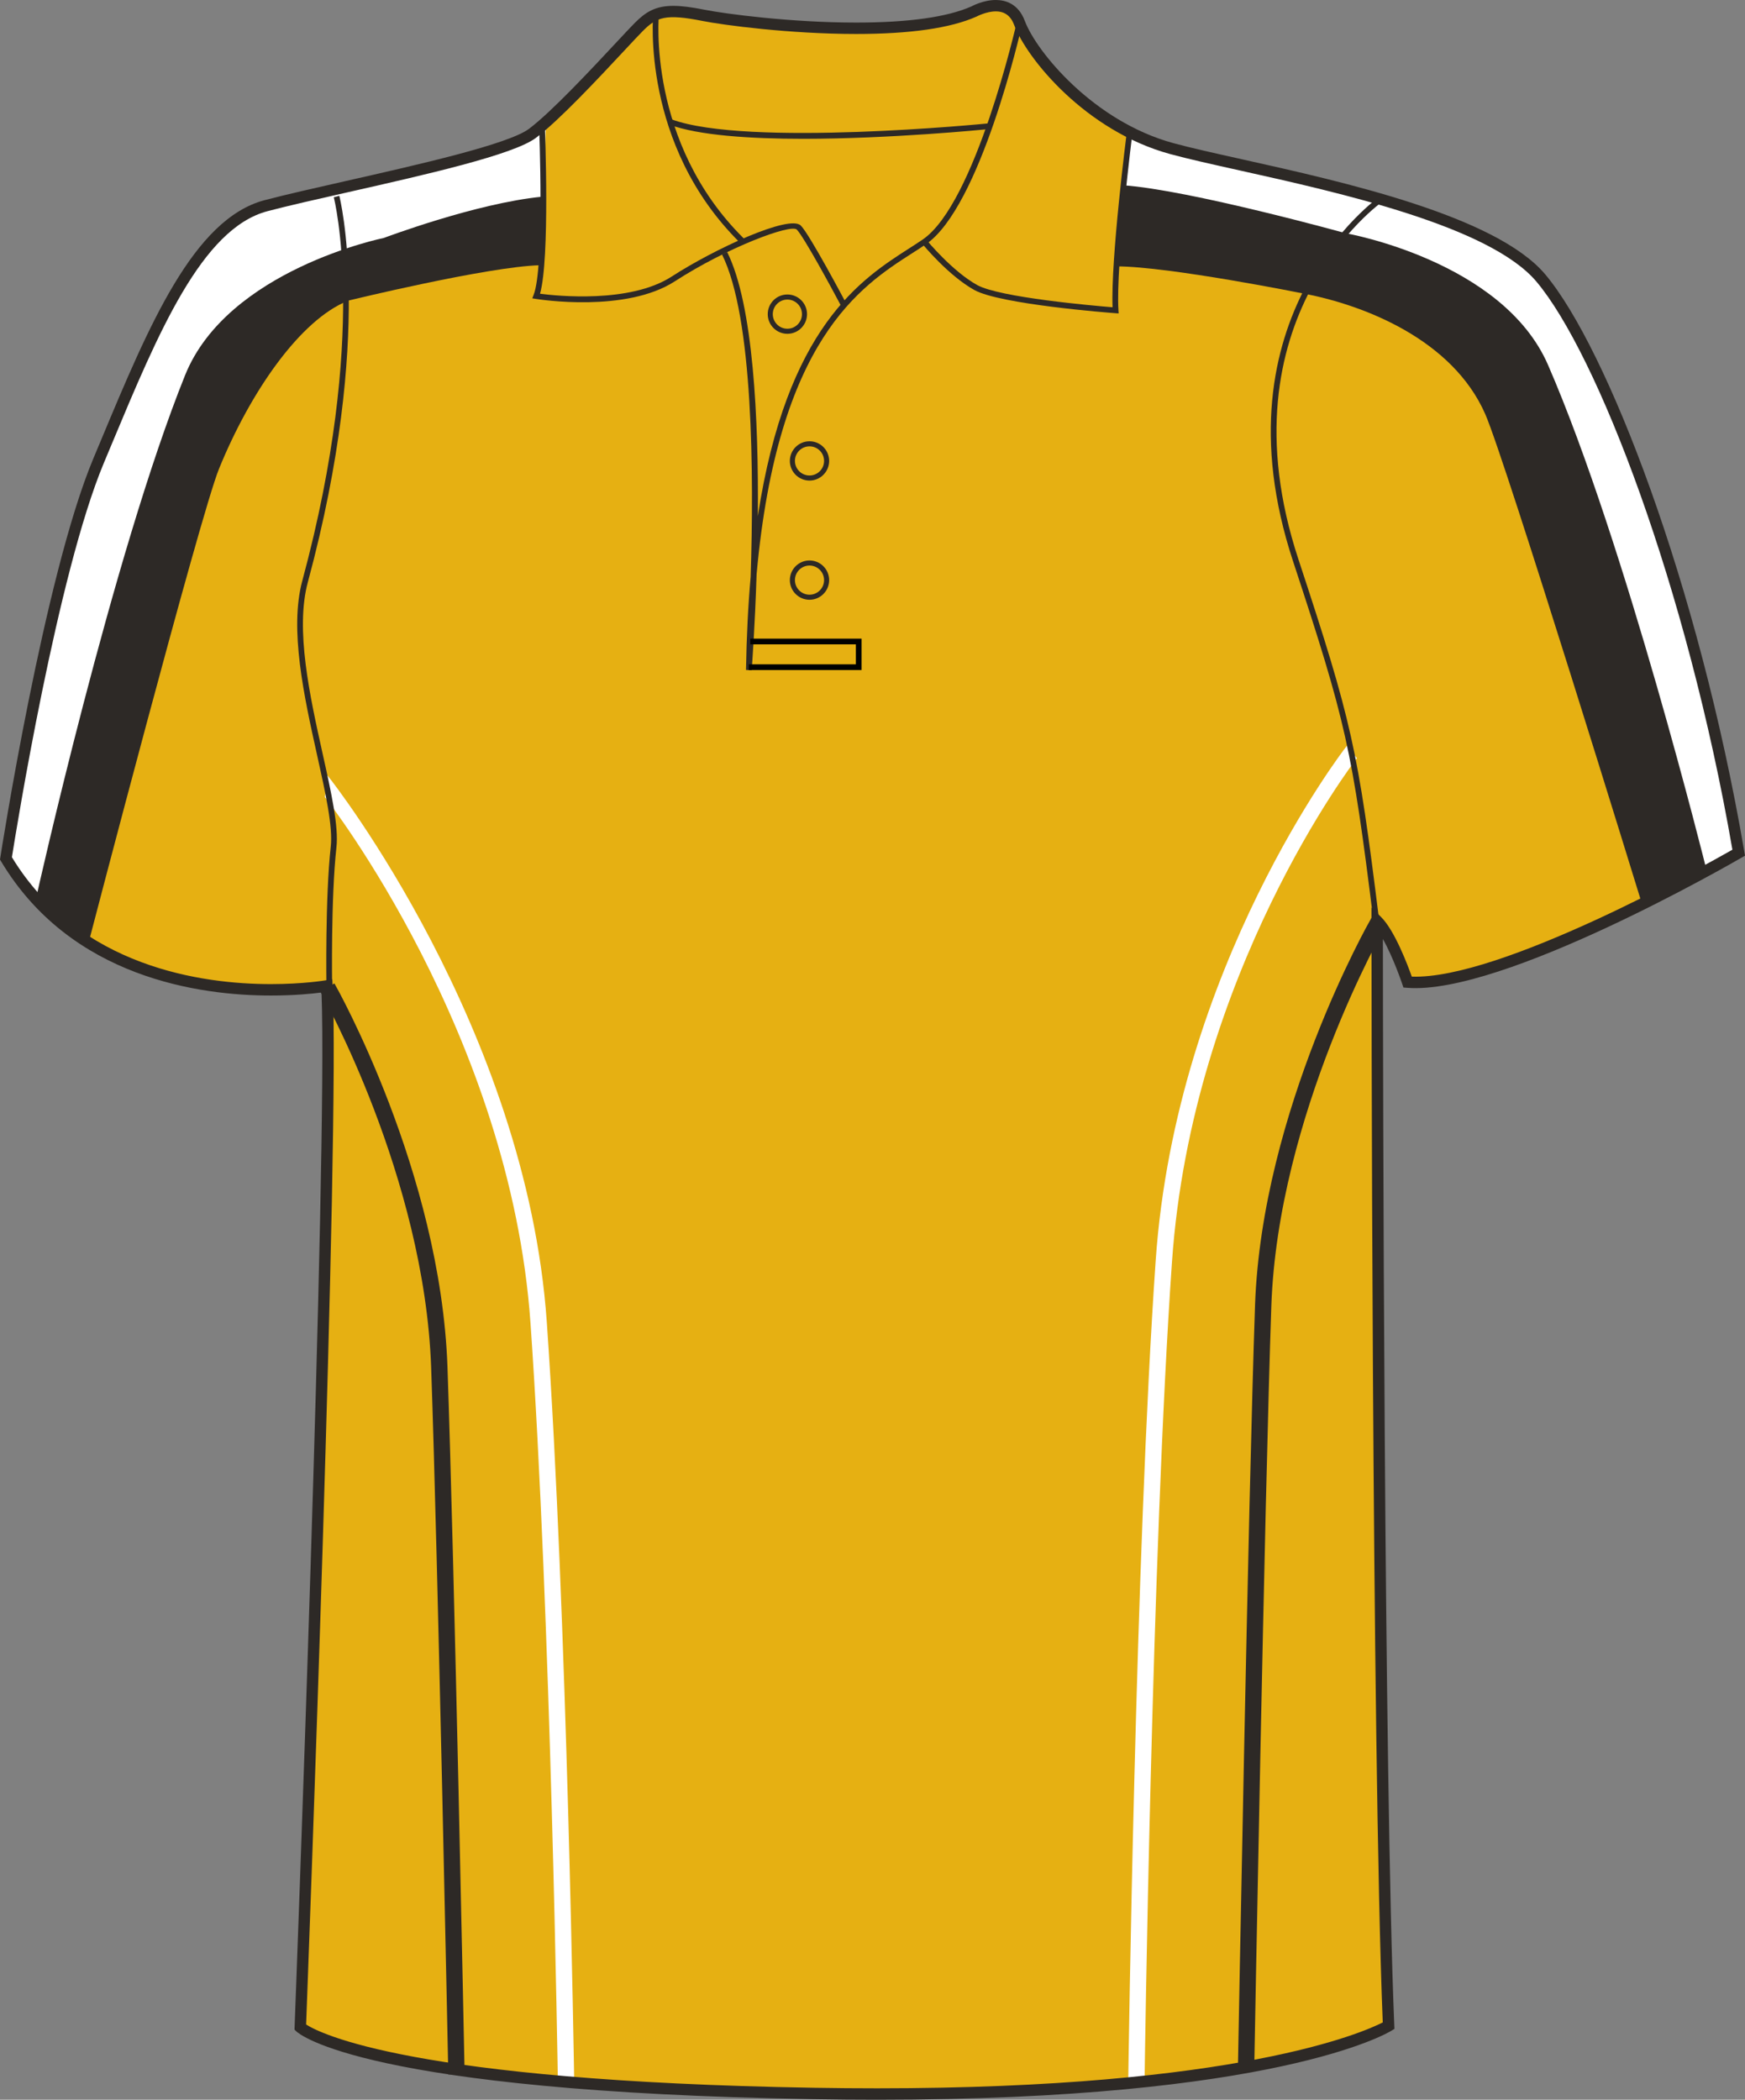 <svg preserveAspectRatio="xMidYMid meet"  xmlns="http://www.w3.org/2000/svg" xmlns:xlink="http://www.w3.org/1999/xlink" version="1.1" id="Layer_1" x="0px" y="0px" width="664.976px" height="800.002px" viewbox="0 0 664.976 800.002" enable-background="new 0 0 664.976 800.002" xml:space="preserve" class="svg0" style="height: 800px;"><rect width="100%" height="100%" fill="#808080" stroke="none"/>   <g id="front"> 	<path id="primary" fill="#e6b012" d="M124.589,376.729c0,0-90.337,9.721-122.319-48.589c0,0,16.462-106.569,35.312-151.524   c18.854-44.954,36.251-89.912,63.808-97.16c27.553-7.25,89.909-18.85,101.506-27.549c11.602-8.702,34.801-34.804,40.603-40.603   c5.803-5.802,10.154-7.255,24.652-4.353c14.502,2.9,76.855,10.154,102.962-1.449c0,0,13.052-7.25,17.399,4.35   c4.352,11.601,26.104,39.153,58.001,47.853c31.904,8.702,117.453,21.751,140.66,49.303   c23.207,27.552,58.014,117.461,75.408,218.968c0,0-89.911,52.203-126.158,49.302c0,0-5.805-17.399-11.604-23.201   c0,0,0,316.421,4.35,420.827c0,0-46.397,28.711-218.959,25.813c-172.563-2.9-195.766-25.23-195.766-25.23   S127.489,433.288,124.589,376.729z" class="primary" stroke="#e6b012" stroke-width="1px"></path> 	<g id="secondary" class="secondary" fill="#2D2926" stroke="#2D2926" stroke-width="1px"> 		<path fill="#2D2926" d="M428.061,70.094c0,0,53.957,7.833,85.727,17.404c31.765,9.572,60.918,17.84,78.761,56.134    c23.684,50.826,58.313,185.811,58.313,185.811l-24.805,14.36c0,0-51.849-168.563-59.616-186.244    c-12.616-28.72-46.563-41.774-69.189-46.127c0,0-51.784-10.443-71.8-10.443L428.061,70.094z" class="secondary" stroke="#2D2926" stroke-width="1px"></path> 		<path fill="#2D2926" d="M207.01,73.141c0,0-32.255,6.799-64.836,13.055c-33.529,6.435-57.342,22.634-74.136,61.401    c-22.286,51.456-54.671,194.032-54.671,194.032L33.384,358.6c0,0,42.323-162.265,49.605-180.153    c11.827-29.051,30.896-57.006,49.607-64.403c0,0,53.098-12.942,73.104-13.49L207.01,73.141z" class="secondary" stroke="#2D2926" stroke-width="1px"></path> 		<path fill="#2D2926" d="M171.326,789.887c-0.04-1.943-3.944-195.342-6.525-268.883c-2.561-72.925-41.69-142.358-42.085-143.051    l4.534-2.585c0.401,0.705,40.166,71.257,42.771,145.453c2.582,73.58,6.488,267.021,6.527,268.965L171.326,789.887z" class="secondary" stroke="#2D2926" stroke-width="1px"></path> 		<path fill="#2D2926" d="M477.454,788.576l-5.223-0.092c0.044-2.168,3.95-217.576,6.532-291.164    c2.602-74.199,43.662-146.265,44.078-146.983l4.523,2.608c-0.408,0.708-40.831,71.688-43.387,144.563    C481.401,571.045,477.494,786.41,477.454,788.576z" class="secondary" stroke="#2D2926" stroke-width="1px"></path> 	</g> 	<g id="tertiary" class="tertiary" fill="#FFFFFF" stroke="#FFFFFF" stroke-width="1px"> 		<path fill="#FFFFFF" d="M430.676,51.818c0,0,14.793,4.786,33.069,9.574s55.263,10.007,81.813,20.887    c26.542,10.879,39.597,15.666,50.911,37.858c11.315,22.192,22.626,40.469,41.774,101.825    c19.146,61.354,23.932,103.131,23.932,103.131l-11.311,6.527c0,0-30.913-124.771-60.49-192.771    c-17.409-40.033-77.46-50.477-77.46-50.477s-59.617-16.535-84.853-18.276L430.676,51.818z" class="tertiary" stroke="#FFFFFF" stroke-width="1px"></path> 		<path fill="#FFFFFF" d="M207.443,49.643c0,0-6.666,4.29-24.804,9.574c-18.143,5.282-57.313,9.29-83.549,20.887    c-26.239,11.597-28.894,24.066-39.602,46.56c-10.705,22.494-19.958,38.666-37.422,100.52C4.6,289.039,2.049,327.704,2.049,327.704    l11.313,13.924c0,0,29.004-130.092,56.712-198.878c16.312-40.493,76.053-52.574,76.053-52.574s35.262-13.302,60.44-15.733    L207.443,49.643z" class="tertiary" stroke="#FFFFFF" stroke-width="1px"></path> 		<path fill="#FFFFFF" d="M213.101,793.791c-0.026-1.775-2.7-178.756-10.439-289.666c-7.686-110.188-77.602-199.649-78.332-200.571    l0.817-6.854c0.742,0.932,74.929,95.275,82.727,207.058c7.749,111.059,10.425,288.18,10.449,289.957L213.101,793.791z" class="tertiary" stroke="#FFFFFF" stroke-width="1px"></path> 		<path fill="#FFFFFF" d="M435.678,792.479l-5.222-0.064c0.025-1.998,2.703-201.096,10.449-312.152    c7.802-111.776,71.708-194.466,72.351-195.289l3.199,3.896c-0.635,0.813-62.653,81.633-70.333,191.758    C438.381,591.535,435.704,790.484,435.678,792.479z" class="tertiary" stroke="#FFFFFF" stroke-width="1px"></path> 	</g> 	<path d="M306.104,52.886c-20.313,0-39.931-1.293-51.022-5.4l0.754-2.039c28.8,10.663,119.861,1.663,120.781,1.569l0.22,2.165   C374.496,49.413,339.387,52.886,306.104,52.886z" fill="#2D2926" stroke-width="2px"></path> 	<path d="M334.239,800.002c-7.833,0-15.932-0.068-24.073-0.205c-171.449-2.883-196.264-24.9-197.236-25.838l-0.703-0.678   l0.037-0.975c0.127-3.354,12.673-331.775,10.261-394.164c-3.438,0.45-10.29,1.157-19.28,1.157   c-26.988,0-76.236-6.643-102.84-51.132L0,327.494l0.12-0.775c0.166-1.071,16.723-107.351,35.456-152.033l2.987-7.138   c18.07-43.274,35.138-84.145,62.271-91.282c8.051-2.12,19.123-4.622,30.847-7.272c27.646-6.25,62.059-14.026,69.91-19.916   c8.549-6.413,23.958-22.925,33.162-32.788c3.201-3.428,5.729-6.139,7.203-7.614c4.082-4.081,7.784-6.442,14.648-6.442   c3.078,0,6.882,0.476,11.971,1.494c7.626,1.525,32.733,4.873,57.657,4.873c19.973,0,34.772-2.077,43.994-6.175   C370.237,2.411,374.628,0,379.462,0c3.688,0,8.605,1.387,11.081,7.998c4.393,11.703,26.145,38.227,56.537,46.52   c6.681,1.822,15.717,3.832,26.173,6.159c38.547,8.577,96.795,21.54,115.581,43.84c23.56,27.976,58.387,117.917,75.885,220   l0.257,1.489l-1.31,0.76c-3.598,2.091-91.059,52.502-127.425,49.591l-1.437-0.113l-0.453-1.366   c-0.046-0.13-3.388-10.065-7.368-17.106c0.038,46.578,0.401,319.252,4.345,413.956l0.056,1.271l-1.081,0.668   C528.571,774.736,485.973,800.002,334.239,800.002z M116.654,771.328c5.063,3.281,40.023,21.535,193.589,24.115   c8.117,0.137,16.19,0.203,23.996,0.203c137.213,0,185.171-21.266,192.695-25.102c-4.248-104.625-4.299-416.409-4.299-419.561v-5.25   l3.715,3.71c5.161,5.162,10.104,18.302,11.647,22.651c33.656,1.22,111.145-42.069,122.178-48.349   c-17.455-100.732-51.597-189.038-74.672-216.434c-17.832-21.174-75.221-33.944-113.189-42.396   c-10.518-2.339-19.597-4.36-26.374-6.208c-32.292-8.809-54.666-36.383-59.469-49.188c-1.306-3.483-3.599-5.174-7.01-5.174   c-3.661,0-7.265,1.945-7.303,1.963c-9.948,4.434-25.345,6.637-45.929,6.637c-25.248,0-50.751-3.404-58.511-4.956   c-14.134-2.825-17.501-1.428-22.688,3.757c-1.42,1.421-3.927,4.107-7.099,7.506c-9.907,10.613-24.877,26.654-33.734,33.3   c-8.598,6.448-42.049,14.009-71.562,20.678c-11.686,2.642-22.723,5.135-30.697,7.235c-25.054,6.592-41.72,46.5-59.364,88.752   l-2.989,7.146C21.898,218.551,6.081,316.836,4.538,326.601c25.596,42.046,72.774,48.342,98.702,48.342   c12.466,0,20.889-1.438,20.974-1.451l2.417-0.421l0.126,2.452C129.552,429.898,117.484,749.496,116.654,771.328z" fill="#2D2926" stroke-width="2px"></path> 	<path d="M320.492,116.513c-3.813-7.201-14.276-26.456-16.859-29.038c-2.265-2.256-26.555,6.816-46.494,19.72   c-18.625,12.052-51.575,6.911-52.97,6.687l-1.343-0.217l0.504-1.261c4.214-10.538,2.12-64.266,2.102-64.809l2.172-0.085   c0.086,2.15,1.996,51.126-1.815,64.403c6.28,0.82,34.245,3.757,50.167-6.543c16.396-10.607,44.918-23.73,49.212-19.43   c3.342,3.34,16.681,28.488,17.246,29.559L320.492,116.513z" fill="#2D2926" stroke-width="2px"></path> 	<path d="M281.886,92.373c-37.72-37.324-32.997-86.852-32.945-87.348l2.162,0.227c-0.05,0.486-4.646,49.007,32.31,85.575   L281.886,92.373z" fill="#2D2926" stroke-width="2px"></path> 	<path d="M286.454,255.364l-2.172-0.102c0.214-12.893,0.822-24.681,1.772-35.492c1.255-38.903,0.996-98.998-10.903-122.789   l1.944-0.974c10.019,20.04,12.018,63.979,11.693,100.677c11.022-72.157,39.403-90.348,57.734-102.092   c1.82-1.167,3.535-2.266,5.11-3.344c20.074-13.737,35.652-82.037,35.813-82.727l2.122,0.478   c-0.639,2.846-15.926,69.828-36.702,84.042c-1.594,1.089-3.327,2.201-5.168,3.378c-19.717,12.634-51.252,32.833-59.372,122.311   C287.674,238.906,286.582,253.667,286.454,255.364z" fill="#2D2926" stroke-width="2px"></path> 	<path d="M426.283,119.425l-1.247-0.094c-1.784-0.133-43.854-3.344-53.737-8.833c-9.854-5.478-19.481-17.169-19.888-17.666   l1.684-1.375c0.098,0.117,9.774,11.866,19.267,17.138c8.56,4.757,44.48,7.888,51.614,8.47c-0.732-18.311,5.25-65.432,5.51-67.474   l2.157,0.274c-0.066,0.51-6.502,51.213-5.434,68.312L426.283,119.425z" fill="#2D2926" stroke-width="2px"></path> 	<polygon points="328.327,255.28 285.342,255.28 285.342,253.105 326.153,253.105 326.153,245.493 285.911,245.493 285.911,243.318    328.327,243.318  "></polygon> 	<path d="M124.385,375.534c-0.005-0.332-0.499-33.521,1.655-52.941c0.849-7.616-1.942-20.197-5.177-34.769   c-4.997-22.519-10.66-48.041-5.666-66.539c25.371-93.978,12.133-145.612,11.998-146.121l2.104-0.563   c0.139,0.517,13.521,52.714-11.997,147.248c-4.854,17.983,0.746,43.229,5.688,65.502c3.275,14.759,6.104,27.509,5.217,35.479   c-2.143,19.285-1.647,52.335-1.645,52.668L124.385,375.534z" fill="#2D2926" stroke-width="2px"></path> 	<path d="M523.374,350.682c-8.101-65.176-10.391-75.408-30.633-136.863c-30.871-93.716,32.41-138.521,33.053-138.962l1.233,1.792   c-0.63,0.434-62.564,44.373-32.221,136.489c20.307,61.641,22.604,71.907,30.725,137.279L523.374,350.682z" fill="#2D2926" stroke-width="2px"></path> 	<path d="M308.481,228.513c-4.128,0-7.488-3.359-7.488-7.487c0-4.13,3.36-7.491,7.488-7.491c4.127,0,7.487,3.361,7.487,7.491   C315.966,225.156,312.608,228.513,308.481,228.513z M308.481,215.47c-3.063,0-5.554,2.492-5.554,5.556s2.489,5.553,5.554,5.553   c3.062,0,5.553-2.491,5.553-5.553C314.033,217.962,311.542,215.47,308.481,215.47z" fill="#2D2926" stroke-width="2px"></path> 	<path d="M308.481,183.102c-4.128,0-7.488-3.36-7.488-7.491c0-4.128,3.36-7.488,7.488-7.488c4.127,0,7.487,3.36,7.487,7.488   C315.966,179.742,312.608,183.102,308.481,183.102z M308.481,170.058c-3.063,0-5.554,2.491-5.554,5.553   c0,3.065,2.489,5.556,5.554,5.556c3.062,0,5.553-2.494,5.553-5.556S311.542,170.058,308.481,170.058z" fill="#2D2926" stroke-width="2px"></path> 	<path d="M300.053,127.182c-4.13,0-7.488-3.36-7.488-7.491c0-4.128,3.36-7.489,7.488-7.489c4.127,0,7.485,3.361,7.485,7.489   C307.536,123.822,304.18,127.182,300.053,127.182z M300.053,114.138c-3.063,0-5.559,2.491-5.559,5.554   c0,3.064,2.493,5.556,5.559,5.556c3.063,0,5.554-2.494,5.554-5.556C305.606,116.629,303.115,114.138,300.053,114.138z" fill="#2D2926" stroke-width="2px"></path> 	 </g> <filter xmlns="http://www.w3.org/2000/svg" id="linear"><feColorMatrix type="matrix" values="0 -1 0 0 0               0 -1 0 0 0               0 -1 0 0 0               0 -1 0 0.9 0 "/></filter></svg>